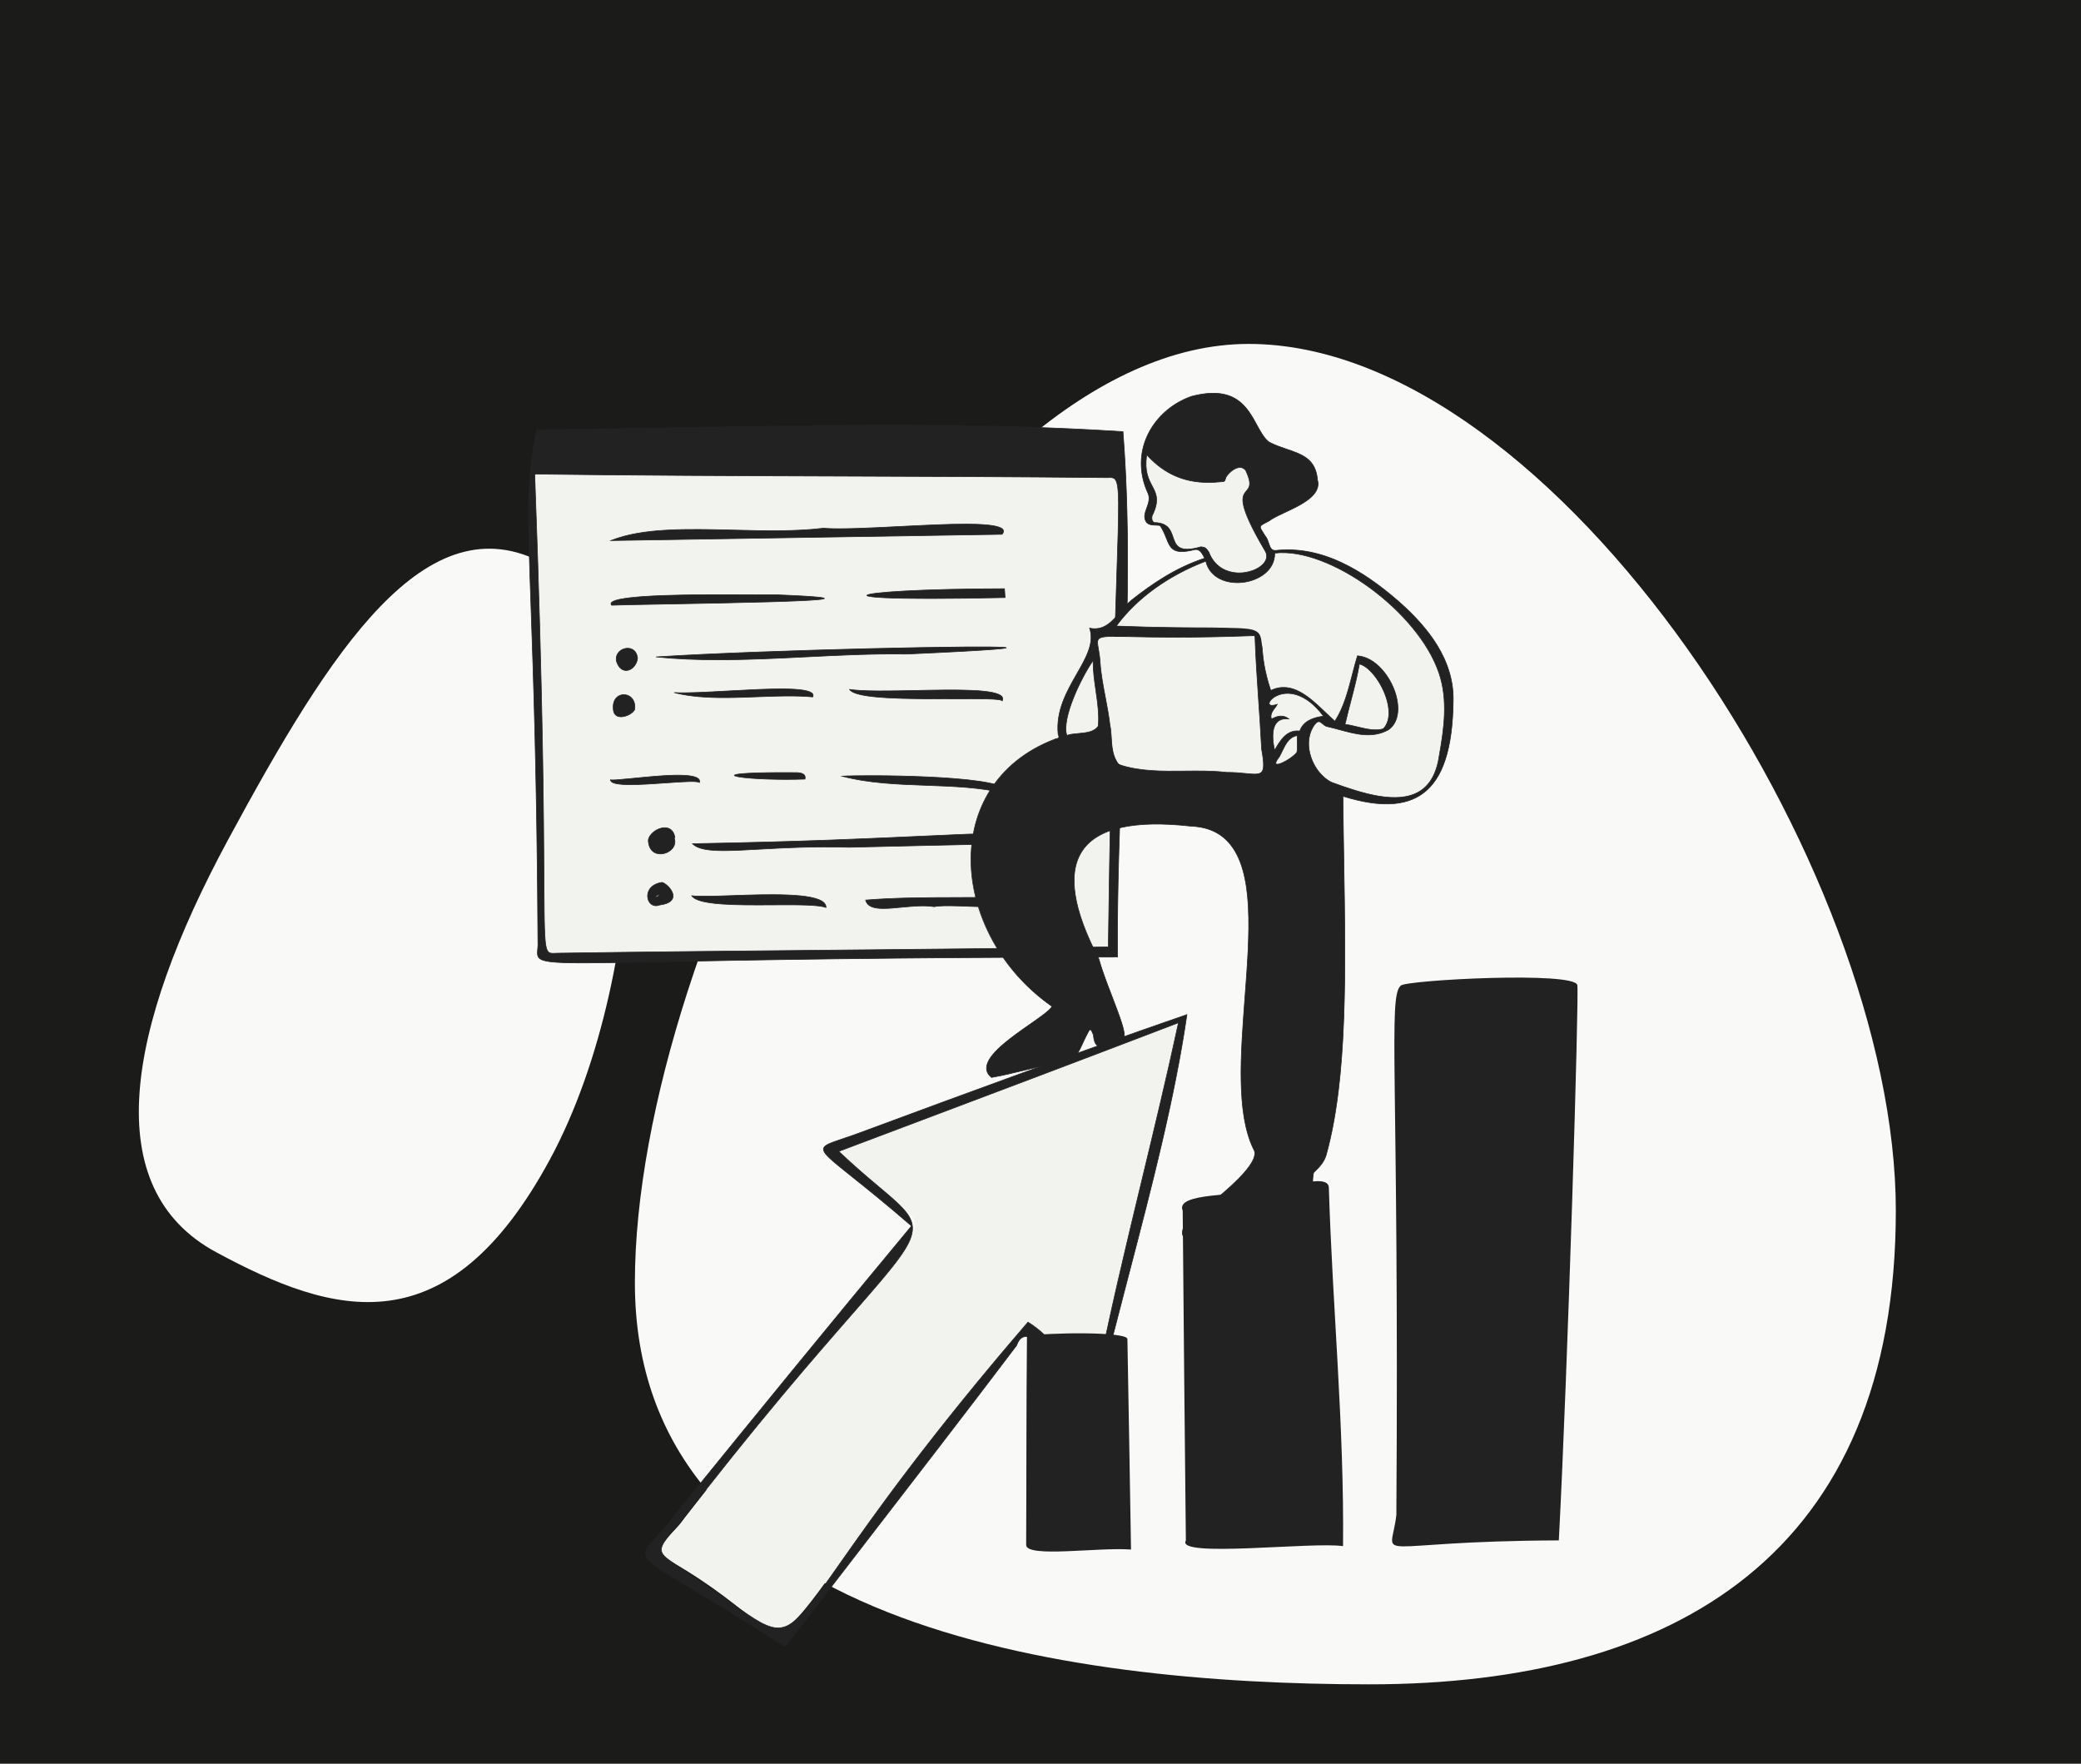 <svg width="236" height="200" viewBox="0 0 236 200" fill="none" xmlns="http://www.w3.org/2000/svg">
<rect width="236" height="200" fill="#1B1B1A"/>
<path d="M215 137.269C215 176.099 190.119 191 155.291 191C120.464 191 72 184.278 72 145.448C72 106.617 106.776 39 141.604 39C176.432 39 215 98.438 215 137.269Z" fill="#F9FAF8"/>
<path d="M62.379 131.452C50.763 152.952 37.892 149.225 24.509 141.995C11.127 134.764 14.265 116.697 25.881 95.197C37.498 73.696 48.316 56.679 61.699 63.91C75.081 71.14 73.996 109.951 62.379 131.452Z" fill="#F9FAF8"/>
<g clip-path="url(#clip0_782_460)">
<path d="M62.128 50.244H126.848L126.42 107.753L63.163 108.64L61.167 108.106L60.64 53.758L62.128 50.244Z" fill="#F2F3EF"/>
<path d="M126.732 108.524C57.814 108.614 60.859 110.62 61.007 107.204C60.771 62.924 58.81 57.993 60.904 48.728C82.782 48.561 105.661 47.543 127.354 48.947C128.874 68.438 126.596 88.454 126.732 108.524H126.732ZM125.693 107.378C126.37 54.748 127.946 53.982 125.631 54.163C103.802 53.936 82.487 54.046 60.64 53.757C62.761 110.82 60.467 108.08 63.334 108.087C84.282 107.778 104.499 107.715 125.693 107.378V107.378Z" fill="#222222"/>
<path d="M66.032 109.229C62.653 109.229 61.508 109.081 61.105 108.65C60.873 108.401 60.903 108.06 60.94 107.627C60.952 107.493 60.964 107.355 60.971 107.203C60.87 88.393 60.454 76.558 60.179 68.726C59.803 58.049 59.663 54.054 60.868 48.72L60.874 48.692L60.904 48.691C66.539 48.648 72.351 48.547 77.972 48.449C94.332 48.163 111.25 47.867 127.357 48.91L127.389 48.912L127.392 48.944C128.318 60.833 127.823 73.163 127.343 85.087C127.035 92.76 126.716 100.695 126.769 108.524L126.769 108.562H126.732C100.751 108.595 84.919 108.903 75.46 109.087C71.181 109.17 68.163 109.229 66.032 109.229L66.032 109.229ZM60.934 48.765C59.737 54.075 59.878 58.072 60.252 68.723C60.528 76.555 60.944 88.391 61.045 107.204C61.038 107.359 61.026 107.499 61.014 107.634C60.976 108.064 60.949 108.375 61.159 108.599C61.793 109.279 64.688 109.222 75.459 109.013C84.913 108.829 100.736 108.522 126.695 108.488C126.643 100.668 126.962 92.746 127.27 85.084C127.748 73.173 128.243 60.856 127.32 48.981C111.226 47.942 94.321 48.237 77.973 48.523C72.362 48.621 66.56 48.722 60.934 48.765ZM62.698 108.144C62.481 108.144 62.311 108.114 62.173 107.983C61.697 107.531 61.688 105.897 61.655 99.816C61.616 92.551 61.542 79.028 60.603 53.759L60.602 53.72L60.641 53.721C72.485 53.877 84.375 53.917 95.873 53.956C105.59 53.989 115.638 54.023 125.632 54.127C125.982 54.099 126.246 54.094 126.444 54.283C127.028 54.841 126.952 57.153 126.671 65.756C126.421 73.415 126.002 86.233 125.73 107.379L125.73 107.415L125.694 107.415C114.551 107.592 103.507 107.696 92.827 107.795C83.212 107.885 73.269 107.978 63.335 108.124C63.197 108.124 63.073 108.13 62.962 108.135C62.867 108.14 62.779 108.144 62.698 108.144ZM60.678 53.795C61.616 79.042 61.69 92.554 61.729 99.815C61.761 105.718 61.771 107.5 62.224 107.93C62.39 108.088 62.628 108.077 62.958 108.061C63.07 108.056 63.198 108.051 63.334 108.05C73.268 107.904 83.211 107.811 92.826 107.721C103.495 107.622 114.527 107.519 125.657 107.342C125.929 86.216 126.347 73.408 126.597 65.754C126.877 57.177 126.953 54.871 126.393 54.337C126.218 54.169 125.968 54.174 125.635 54.2C115.638 54.097 105.59 54.063 95.872 54.03C84.387 53.991 72.511 53.951 60.678 53.795Z" fill="#222222"/>
<path d="M113.646 60.589L69.287 61.296C75.268 58.892 85.621 60.854 93.354 59.899C98.636 60.321 115.609 58.203 113.646 60.589Z" fill="#222222"/>
<path d="M69.087 61.336L69.273 61.262C72.862 59.819 77.901 59.943 83.237 60.073C86.685 60.158 90.251 60.245 93.35 59.862L93.353 59.862L93.357 59.862C95.227 60.011 98.524 59.844 102.014 59.667C107.565 59.385 113.304 59.093 113.803 60.084C113.88 60.237 113.837 60.415 113.675 60.612L113.664 60.625L113.647 60.626L69.087 61.337V61.336ZM78.777 60.073C75.245 60.073 72.019 60.292 69.491 61.256L113.628 60.552C113.764 60.382 113.799 60.24 113.737 60.117C113.26 59.17 107.287 59.473 102.018 59.74C98.527 59.918 95.23 60.085 93.355 59.936C90.252 60.319 86.684 60.232 83.235 60.147C81.716 60.11 80.221 60.073 78.777 60.073ZM78.534 95.676C110.018 95.12 116.191 93.422 115.241 95.654C109.222 95.784 102.685 95.921 96.302 96.078C86.504 95.777 80.19 97.35 78.534 95.676L78.534 95.676Z" fill="#222222"/>
<path d="M82.09 96.497C80.328 96.497 79.112 96.313 78.508 95.702L78.447 95.64L78.534 95.639C90.875 95.421 99.366 95.026 104.985 94.764C112.128 94.432 114.8 94.307 115.284 95.004C115.4 95.171 115.397 95.382 115.275 95.668L115.266 95.69L115.242 95.691L111.83 95.764C106.75 95.874 101.498 95.987 96.303 96.115C92.295 95.992 88.866 96.183 86.111 96.336C84.56 96.422 83.213 96.497 82.09 96.497V96.497ZM78.625 95.711C79.64 96.621 82.23 96.478 86.107 96.262C88.864 96.109 92.294 95.918 96.303 96.041C101.496 95.913 106.749 95.8 111.829 95.691L115.217 95.617C115.319 95.368 115.321 95.186 115.223 95.046C114.763 94.383 111.901 94.516 104.989 94.838C99.383 95.099 90.918 95.493 78.625 95.711V95.711ZM74.399 74.493C90.577 73.438 134.74 72.726 102.798 74.17C93.287 74.02 83.634 75.441 74.399 74.493Z" fill="#222222"/>
<path d="M81.502 74.856C79.109 74.856 76.73 74.769 74.395 74.529L74.397 74.456C80.712 74.044 91.081 73.7 98.679 73.515C102.869 73.413 106.713 73.346 109.503 73.325C114.051 73.293 114.116 73.391 114.143 73.433C114.152 73.447 114.153 73.463 114.146 73.478C114.115 73.538 114.033 73.699 102.8 74.207C98.997 74.147 95.115 74.341 91.361 74.528C88.11 74.691 84.794 74.856 81.502 74.856L81.502 74.856ZM74.856 74.5C80.259 75.009 85.898 74.727 91.357 74.455C95.112 74.267 98.995 74.073 102.799 74.133C111.512 73.739 113.627 73.547 114.016 73.46C112.431 73.206 86.817 73.749 74.856 74.5ZM69.367 68.63C67.999 67.044 85.563 67.529 87.942 67.441C106.409 68.185 73.163 68.472 69.367 68.63Z" fill="#222222"/>
<path d="M69.35 68.668L69.339 68.654C69.254 68.556 69.232 68.46 69.274 68.369C69.751 67.334 79.633 67.383 84.941 67.409C86.35 67.416 87.463 67.422 87.941 67.404C93.528 67.629 93.526 67.774 93.525 67.861C93.524 67.952 93.523 68.104 87.19 68.287C83.588 68.391 79.079 68.472 75.457 68.537C72.531 68.59 70.22 68.632 69.368 68.667L69.35 68.668ZM81.902 67.474C76.699 67.474 69.717 67.584 69.341 68.4C69.314 68.46 69.328 68.523 69.383 68.592C70.25 68.557 72.55 68.516 75.455 68.463C81.987 68.346 92.858 68.15 93.437 67.86C93.271 67.778 92.143 67.647 87.941 67.478C87.464 67.496 86.351 67.49 84.941 67.483C83.928 67.477 82.915 67.474 81.902 67.474ZM115.577 101.684C116.738 103.735 108.214 102.346 105.945 102.816C103.016 102.338 98.654 103.979 98.17 102.067C103.682 101.613 109.652 101.886 115.577 101.684Z" fill="#222222"/>
<path d="M100.191 103.058C99.117 103.058 98.329 102.847 98.134 102.076L98.124 102.034L98.167 102.03C101.504 101.755 104.936 101.747 108.569 101.738C110.864 101.733 113.237 101.727 115.576 101.647L115.598 101.647L115.609 101.666C115.742 101.901 115.757 102.105 115.655 102.273C115.2 103.02 112.494 102.914 109.876 102.813C108.259 102.75 106.732 102.69 105.953 102.852L105.946 102.853L105.939 102.852C104.82 102.67 103.51 102.796 102.243 102.918C101.504 102.99 100.801 103.058 100.191 103.058ZM98.218 102.1C98.54 103.201 100.254 103.036 102.236 102.845C103.505 102.722 104.817 102.596 105.945 102.778C106.735 102.616 108.262 102.676 109.879 102.739C112.354 102.835 115.16 102.944 115.592 102.235C115.678 102.094 115.666 101.926 115.555 101.722C113.223 101.801 110.857 101.807 108.569 101.812C104.954 101.821 101.538 101.829 98.218 102.101L98.218 102.1ZM113.981 89.962C108.274 88.554 101.403 89.578 95.513 88.02C97.789 87.848 115.53 87.898 113.981 89.962Z" fill="#222222"/>
<path d="M113.996 90.004L113.972 89.998C111.203 89.315 108.091 89.203 105.081 89.094C101.863 88.978 98.535 88.858 95.503 88.056L95.291 88L95.51 87.983C97.627 87.823 113.141 87.848 114.067 89.54C114.145 89.682 114.126 89.831 114.011 89.984L113.996 90.004H113.996ZM95.749 88.043C98.711 88.79 101.95 88.907 105.084 89.02C108.088 89.128 111.195 89.24 113.966 89.92C114.05 89.798 114.062 89.685 114.002 89.576C113.63 88.895 110.512 88.385 105.224 88.141C101.152 87.953 97.082 87.976 95.749 88.043ZM78.453 101.577C81.328 101.928 93.775 100.454 93.674 102.912C91.544 102.089 79.59 103.4 78.453 101.577Z" fill="#222222"/>
<path d="M93.709 102.965L93.66 102.946C92.808 102.617 90.307 102.633 87.658 102.649C83.652 102.674 79.111 102.702 78.421 101.596L78.38 101.531L78.457 101.54C79.315 101.645 81.03 101.586 83.015 101.519C87.168 101.377 92.336 101.201 93.478 102.351C93.641 102.515 93.719 102.705 93.711 102.913L93.709 102.965L93.709 102.965ZM89.389 102.568C91.344 102.568 92.931 102.613 93.637 102.859C93.631 102.69 93.562 102.541 93.425 102.403C92.306 101.276 87.156 101.452 83.018 101.593C81.091 101.658 79.418 101.715 78.531 101.623C79.34 102.627 83.754 102.599 87.658 102.575C88.256 102.571 88.837 102.568 89.389 102.568ZM113.913 66.759L113.984 67.762C90.781 68.281 95.544 66.792 113.913 66.759Z" fill="#222222"/>
<path d="M105.46 67.908C101.068 67.908 98.421 67.786 98.282 67.553C98.276 67.543 98.273 67.531 98.273 67.52C98.272 67.508 98.275 67.496 98.281 67.486C98.482 67.132 104.515 66.739 113.913 66.722H113.947L114.023 67.798L113.985 67.799C110.714 67.872 107.832 67.908 105.46 67.908ZM113.879 66.796C109.559 66.804 105.549 66.897 102.586 67.057C98.582 67.273 98.358 67.498 98.346 67.522C98.45 67.706 101.845 67.996 113.944 67.726L113.879 66.796ZM113.66 79.471C113.229 78.812 97.359 79.951 96.351 78.181C100.786 78.823 114.718 77.282 113.66 79.471Z" fill="#222222"/>
<path d="M113.665 79.546L113.629 79.492C113.477 79.258 110.897 79.268 108.165 79.277C103.171 79.295 96.955 79.317 96.319 78.199L96.282 78.134L96.356 78.144C97.983 78.38 100.844 78.322 103.873 78.261C108.4 78.169 113.081 78.075 113.685 79.017C113.775 79.156 113.777 79.314 113.694 79.487L113.665 79.546L113.665 79.546ZM109.735 79.2C112.012 79.2 113.363 79.234 113.647 79.411C113.699 79.279 113.691 79.163 113.623 79.057C113.041 78.15 108.381 78.244 103.875 78.335C100.894 78.395 98.076 78.452 96.43 78.229C97.269 79.242 103.551 79.22 108.165 79.203C108.729 79.201 109.253 79.2 109.735 79.2H109.735ZM76.453 78.539C80.489 78.766 93.019 77.182 92.171 79.03C87.337 78.58 81.184 79.757 76.453 78.539Z" fill="#222222"/>
<path d="M82.123 79.148C80.131 79.148 78.189 79.024 76.444 78.575L76.455 78.502C77.795 78.578 80.076 78.453 82.491 78.32C86.976 78.075 91.613 77.821 92.187 78.665C92.263 78.777 92.269 78.905 92.205 79.046L92.194 79.069L92.168 79.067C90.225 78.886 88.111 78.967 85.874 79.052C84.628 79.1 83.366 79.148 82.123 79.148H82.123ZM76.825 78.592C79.569 79.219 82.77 79.096 85.871 78.978C88.101 78.893 90.207 78.813 92.148 78.991C92.19 78.884 92.183 78.79 92.126 78.707C91.575 77.897 86.751 78.161 82.495 78.394C80.29 78.515 78.196 78.63 76.825 78.592H76.825ZM76.45 95.003C77.15 96.732 73.617 97.939 73.519 95.276C73.683 94.087 76.209 92.942 76.537 94.976L76.45 95.003Z" fill="#222222"/>
<path d="M74.898 96.869C74.712 96.869 74.529 96.838 74.362 96.773C73.823 96.563 73.51 96.032 73.483 95.278C73.582 94.55 74.518 93.833 75.371 93.823L75.388 93.823C75.769 93.823 76.413 93.977 76.573 94.97L76.578 95.002L76.499 95.026C76.67 95.487 76.56 95.96 76.195 96.329C75.854 96.675 75.364 96.869 74.899 96.869H74.898ZM75.389 93.897L75.372 93.897C74.566 93.906 73.649 94.605 73.556 95.281C73.583 95.998 73.879 96.505 74.389 96.704C74.947 96.921 75.684 96.742 76.142 96.277C76.35 96.067 76.661 95.624 76.416 95.016L76.401 94.979L76.495 94.95C76.375 94.27 75.984 93.897 75.389 93.897ZM69.232 88.425C69.906 88.669 79.89 86.93 79.314 88.739C78.718 88.207 69.225 89.749 69.232 88.425Z" fill="#222222"/>
<path d="M71.521 89.015C70.429 89.015 69.588 88.926 69.304 88.66C69.231 88.592 69.195 88.512 69.195 88.424L69.196 88.372L69.245 88.39C69.437 88.46 70.466 88.356 71.77 88.226C74.666 87.936 78.634 87.538 79.282 88.339C79.376 88.455 79.399 88.593 79.349 88.75L79.332 88.804L79.289 88.766C79.064 88.565 77.357 88.686 75.55 88.814C74.174 88.911 72.701 89.015 71.521 89.015L71.521 89.015ZM69.274 88.473C69.284 88.521 69.311 88.565 69.355 88.606C69.921 89.137 73.039 88.917 75.545 88.74C77.626 88.593 78.956 88.509 79.291 88.68C79.316 88.567 79.294 88.471 79.225 88.385C78.602 87.616 74.495 88.027 71.777 88.3C70.508 88.427 69.566 88.521 69.274 88.473L69.274 88.473ZM74.819 102.624C73.257 103.233 72.626 100.385 75.101 100.06C75.953 100.373 77.514 102.274 74.819 102.624ZM74.333 101.669C74.481 101.786 74.354 101.769 74.759 101.54L74.695 101.437L74.333 101.669Z" fill="#222222"/>
<path d="M74.394 102.746C74.156 102.746 73.94 102.662 73.764 102.495C73.435 102.185 73.319 101.653 73.475 101.169C73.675 100.55 74.266 100.132 75.097 100.023L75.106 100.022L75.114 100.025C75.669 100.229 76.438 101.018 76.362 101.69C76.322 102.047 76.024 102.503 74.829 102.66C74.679 102.718 74.533 102.746 74.394 102.746ZM75.097 100.098C74.301 100.205 73.736 100.603 73.546 101.192C73.398 101.649 73.506 102.151 73.814 102.441C74.073 102.685 74.425 102.738 74.806 102.589L74.814 102.587C75.726 102.469 76.236 102.156 76.289 101.682C76.359 101.057 75.617 100.294 75.097 100.098ZM74.429 101.777C74.407 101.777 74.386 101.765 74.356 101.738C74.345 101.727 74.33 101.714 74.31 101.698L74.269 101.666L74.706 101.385L74.811 101.553L74.777 101.572C74.648 101.645 74.576 101.695 74.527 101.729C74.482 101.76 74.455 101.777 74.429 101.777ZM74.395 101.673L74.406 101.683C74.416 101.692 74.427 101.702 74.431 101.704C74.435 101.702 74.46 101.685 74.485 101.668C74.557 101.618 74.631 101.571 74.707 101.527L74.683 101.488L74.395 101.673ZM91.284 88.35C84.041 88.59 78.076 87.519 90.385 87.613C90.476 87.633 91.494 87.604 91.284 88.35Z" fill="#222222"/>
<path d="M89.176 88.421C86.064 88.421 83.407 88.203 83.26 87.961C83.254 87.95 83.25 87.939 83.25 87.926C83.25 87.914 83.253 87.902 83.259 87.892C83.442 87.571 87.802 87.556 90.385 87.576L90.393 87.577C90.403 87.579 90.424 87.58 90.454 87.582C90.626 87.594 91.082 87.627 91.268 87.891C91.355 88.015 91.373 88.173 91.32 88.36L91.312 88.386L91.285 88.387C90.582 88.41 89.879 88.422 89.176 88.421ZM88.91 87.644C83.635 87.644 83.34 87.897 83.323 87.928C83.423 88.136 86.919 88.456 91.255 88.314C91.293 88.161 91.277 88.033 91.207 87.933C91.042 87.698 90.611 87.668 90.449 87.656C90.426 87.655 90.404 87.653 90.382 87.65C89.853 87.646 89.363 87.644 88.91 87.644L88.91 87.644ZM69.543 80.244C69.463 78.171 72.249 78.337 71.981 80.439C71.732 81.112 69.521 82.033 69.543 80.244Z" fill="#222222"/>
<path d="M70.427 81.321C70.352 81.321 70.28 81.315 70.21 81.302C69.884 81.241 69.497 81.009 69.506 80.245C69.483 79.625 69.72 79.13 70.156 78.887C70.558 78.664 71.068 78.69 71.455 78.952C71.895 79.25 72.1 79.794 72.017 80.444L72.016 80.452C71.864 80.862 71.074 81.32 70.427 81.321L70.427 81.321ZM70.748 78.81C70.555 78.81 70.363 78.857 70.192 78.952C69.95 79.087 69.549 79.433 69.58 80.243V80.245C69.573 80.809 69.796 81.15 70.224 81.229C70.854 81.345 71.784 80.853 71.945 80.43C72.022 79.811 71.829 79.295 71.414 79.013C71.217 78.881 70.985 78.81 70.748 78.81L70.748 78.81ZM72.3 74.654C72.132 76.016 70.477 76.768 69.911 74.979C69.601 73.405 72.148 72.807 72.3 74.654Z" fill="#222222"/>
<path d="M71.002 76.069C70.501 76.069 70.094 75.681 69.876 74.99C69.782 74.516 69.937 74.078 70.299 73.785C70.683 73.474 71.225 73.386 71.648 73.567C72.049 73.739 72.294 74.124 72.337 74.651L72.338 74.655L72.337 74.659C72.245 75.403 71.71 76.008 71.094 76.064C71.063 76.067 71.032 76.069 71.002 76.069L71.002 76.069ZM71.176 73.547C70.884 73.547 70.583 73.65 70.345 73.842C70.005 74.118 69.86 74.529 69.947 74.972C70.166 75.664 70.583 76.037 71.087 75.991C71.659 75.938 72.175 75.351 72.263 74.653C72.221 74.156 71.993 73.795 71.619 73.635C71.481 73.576 71.33 73.547 71.176 73.547V73.547Z" fill="#222222"/>
</g>
<g clip-path="url(#clip1_782_460)">
<path d="M144.562 62.718C151.149 62.426 156.683 67.224 160.883 71.955C163.291 75.008 164.095 78.727 163.707 82.615C163.183 87.225 162.395 91.195 157.174 90.324C154.318 89.777 150.921 89.509 149.289 87.148C148.194 86.003 148.044 81.639 149.815 81.941C152.627 83.653 159.575 84.609 158.463 79.443C157.859 77.552 157.238 75.551 155.158 74.765C154.407 74.434 153.89 73.988 153.707 75.163C153.073 77.491 152.689 79.702 151.388 81.781C149.077 79.669 146.995 77.096 143.81 78.281C143.318 75.819 143.502 72.507 142.462 71.456C137.17 70.863 131.968 71.389 126.593 70.996C127.693 68.692 136.607 62.374 137.019 64.029C137.75 67.59 144.95 66.112 144.562 62.719L144.562 62.718Z" fill="#F2F3EF"/>
<path d="M142.319 72.079C142.908 91.118 145.702 87.569 137.6 87.485C133.307 87.236 128.193 87.736 126.716 86.512C125.749 84.907 126.169 83.122 125.749 81.261C125.219 77.725 124.038 73.013 124.754 72.229C130.628 72.121 136.375 72.399 142.319 72.079V72.079ZM130.048 51.57C132.353 54.18 135.334 55.019 138.638 54.609C139.287 54.022 140.353 52.108 141.388 53.497C141.79 54.146 141.774 54.88 141.517 55.509C139.613 57.451 143.24 61.17 143.698 62.964C143.324 65.115 139.938 65.384 138.242 64.35C137.636 63.829 137.544 63.04 136.915 62.352C136.516 61.909 136.167 61.976 135.452 62.123C132.531 63.075 133.427 59.963 131.941 59.322C131.52 59.29 130.878 59.418 130.707 59.101C130.374 58.429 131.007 57.865 131.194 56.982C131.235 55.102 129.4 53.757 130.048 51.57H130.048ZM152.532 82.145C152.996 79.879 153.831 77.762 154.094 75.409C154.173 75.32 154.131 75.254 154.419 75.396C156.821 76.444 158.383 81.099 156.879 82.646C155.584 83.1 153.96 82.292 152.532 82.145ZM120.989 83.401C119.957 82.546 124.189 72.906 124.04 75.427C124.146 82.64 126.572 82.634 120.989 83.401ZM146.158 81.524C145.518 81.065 144.955 81.122 144.187 81.532C143.689 81.109 145.429 79.528 144.552 79.888C142.317 80.658 146.336 75.877 150.096 81.212C148.827 81.275 147.927 81.93 147.271 82.926C145.822 82.766 145.267 83.918 144.55 85.08C144.241 83.818 144.039 81.196 146.158 81.524Z" fill="#F2F3EF"/>
<path d="M147.117 83.412C147.039 84.04 147.301 84.832 146.968 85.483C146.613 85.625 144.845 87.327 144.673 86.419C145.443 85.533 145.639 83.73 147.117 83.412H147.117Z" fill="#F2F3EF"/>
<path d="M119.312 114.126C107.766 106.074 106.276 88.988 119.56 83.853C119.821 83.672 120.278 83.894 119.997 83.227C119.501 78.054 124.719 74.671 123.571 71.229C125.861 71.719 126.768 69.334 128.346 68.034C130.889 66.04 133.468 64.336 136.622 63.3C136.418 62.969 136.136 62.139 135.411 62.343C132.137 63.154 132.798 61.419 131.557 59.592C131.073 59.498 130.376 59.66 130.013 59.216C129.32 58.208 130.697 57.14 130.201 55.953C128.01 51.288 130.675 46.543 135.095 44.955C142.013 43.119 141.943 48.711 143.944 50.145C146.324 51.386 149.141 51.178 149.41 54.411C150.097 56.848 145.182 58.046 143.924 59.074C142.638 59.749 142.735 59.575 143.514 60.824C143.99 61.367 143.869 62.482 144.666 62.42C150.045 61.845 154.686 64.801 158.599 68.184C161.924 71.115 164.88 74.793 164.804 79.404C164.712 89.044 161.337 93.106 152.297 90.286C152.451 105.954 153.253 120.724 150.399 130.976C150.138 131.809 149.662 132.314 148.976 132.964C148.639 134.454 149.21 136.004 148.91 137.656C148.187 138.141 146.801 137.905 145.777 138.107C145.004 138.335 145.602 136.477 145.555 135.806C145.063 134.384 143.415 138.765 142.331 138.935C140.375 139.908 134.07 141.693 134.094 139.82C134.071 138.085 137.301 136.686 138.228 135.7C139.77 134.381 143.061 131.549 142.144 130.274C137.27 120.165 147.694 94.175 135.026 93.68C121.481 92.172 119.005 98.039 124.617 108.745C125.477 111.931 128.207 117.506 127.334 117.728C125.768 118.228 124.152 119.778 123.999 117.319C123.89 117.236 123.754 116.394 123.449 116.963C122.207 119.203 122.428 120.37 119.669 120.597C117.04 121.059 115.031 121.725 112.441 122.179C109.584 119.847 118.537 115.551 119.312 114.126ZM144.562 62.718C144.629 66.466 137.671 67.492 136.745 63.635C132.949 65.08 129.089 67.576 126.593 70.996C148.324 71.817 141.032 69.14 144.112 78.297C147.01 76.905 149.405 80.076 151.388 81.781C152.784 79.631 153.164 76.912 153.946 74.369C157.472 74.633 160.109 80.948 157.454 82.755C155.167 84.034 152.789 82.879 150.391 82.358C149.815 82.076 149.662 81.426 149.065 82.2C147.555 84.313 148.856 87.629 151.006 88.715C156.262 90.642 162.311 92.348 163.232 85.621C163.784 82.535 164.207 79.319 163.198 76.343C160.8 69.184 150.605 62.006 144.562 62.719L144.562 62.718ZM142.319 72.079C121.593 72.869 124.485 70.54 124.764 75.12C124.904 77.37 125.601 79.85 125.877 82.234C126.189 83.647 125.819 85.406 126.886 86.702C130.692 87.985 134.997 87.109 139.087 87.584C142.831 87.578 143.789 88.869 143.074 84.935C142.858 80.591 142.471 76.503 142.319 72.079ZM130.048 51.57C129.455 55.496 132.301 55.197 130.649 58.507C130.592 58.876 130.648 59.107 130.885 59.258C134.386 59.288 131.54 63.34 136.2 62.007C136.651 62.066 136.744 62.095 137.082 62.593C138.668 66.793 144.813 64.562 143.457 62.446C138.18 53.477 143.163 57.348 141.261 53.32C140.601 52.536 139.505 53.389 139.039 54.103C138.866 54.533 139.026 54.619 138.377 54.638C135.096 54.971 132.394 54.154 130.048 51.57L130.048 51.57ZM152.532 82.145C153.856 82.284 155.542 83.053 156.879 82.646C158.731 80.678 156.078 75.726 154.162 75.299C153.795 77.504 153.078 79.775 152.532 82.145ZM120.989 83.401C121.936 83.01 123.863 83.396 124.552 82.331C124.764 79.897 123.938 77.45 123.965 74.899C122.696 76.715 120.345 81.444 120.989 83.401ZM146.158 81.524C144.071 81.288 144.213 83.574 144.55 85.08C145.145 84.044 145.89 82.719 147.402 82.897C147.808 81.766 148.927 81.355 150.096 81.212C146.009 75.732 142.118 80.819 144.852 79.867C144.648 80.313 143.952 80.801 144.187 81.532C144.775 81.254 145.409 80.957 146.158 81.524ZM147.117 83.412C145.938 83.614 145.645 84.821 145.077 85.831C143.681 87.588 146.416 86.154 147.071 85.324C147.193 84.748 147.09 84.168 147.117 83.412Z" fill="#222222"/>
<path d="M135.645 140.678C135.111 140.678 134.674 140.604 134.395 140.428C134.167 140.285 134.053 140.08 134.056 139.82C134.04 138.606 135.592 137.554 136.839 136.708C137.392 136.333 137.915 135.979 138.201 135.675C139.644 134.439 143.019 131.554 142.114 130.296C140.158 126.24 140.659 119.599 141.143 113.176C141.7 105.796 142.226 98.825 139.32 95.564C138.276 94.393 136.871 93.789 135.024 93.717C128.636 93.006 124.523 93.927 122.796 96.455C121.077 98.973 121.701 103.102 124.65 108.728L124.653 108.735C124.98 109.948 125.573 111.493 126.147 112.987C127.004 115.22 127.745 117.149 127.489 117.643C127.456 117.707 127.407 117.747 127.343 117.764C126.978 117.88 126.609 118.055 126.252 118.225C125.524 118.57 124.896 118.868 124.464 118.613C124.171 118.441 124.008 118.023 123.963 117.336C123.933 117.303 123.906 117.239 123.866 117.139C123.814 117.007 123.734 116.808 123.651 116.804C123.603 116.801 123.544 116.864 123.481 116.98C123.206 117.476 123.003 117.92 122.824 118.311C122.19 119.694 121.841 120.455 119.672 120.634C118.359 120.865 117.181 121.152 116.042 121.429C114.911 121.704 113.741 121.989 112.447 122.216L112.43 122.219L112.417 122.208C112.021 121.885 111.828 121.503 111.844 121.075C111.902 119.53 114.614 117.637 116.792 116.115C117.974 115.29 118.997 114.576 119.262 114.137C116.113 111.934 113.597 108.976 111.985 105.582C110.419 102.284 109.8 98.803 110.197 95.514C110.51 92.915 111.433 90.597 112.939 88.624C114.557 86.505 116.779 84.889 119.543 83.82C119.627 83.763 119.727 83.744 119.815 83.728C119.914 83.709 119.999 83.693 120.031 83.633C120.067 83.565 120.045 83.437 119.962 83.242L119.959 83.231C119.704 80.566 120.967 78.359 122.081 76.412C123.159 74.529 124.09 72.902 123.536 71.241L123.515 71.18L123.579 71.193C125.174 71.534 126.084 70.467 127.047 69.337C127.445 68.871 127.856 68.39 128.322 68.005C130.503 66.295 133.186 64.398 136.566 63.279C136.54 63.234 136.513 63.183 136.485 63.13C136.282 62.744 136.003 62.215 135.421 62.379C133.01 62.976 132.701 62.204 132.233 61.034C132.061 60.605 131.866 60.118 131.535 59.626C131.396 59.601 131.242 59.596 131.078 59.59C130.67 59.578 130.248 59.564 129.984 59.24C129.613 58.701 129.809 58.159 130.017 57.585C130.206 57.065 130.401 56.528 130.167 55.968C129.202 53.915 129.129 51.679 129.961 49.674C130.863 47.498 132.73 45.766 135.082 44.921C140.08 43.594 141.463 46.138 142.574 48.182C143.003 48.971 143.408 49.716 143.965 50.115C144.602 50.447 145.275 50.676 145.925 50.897C147.708 51.502 149.248 52.026 149.446 54.408C149.945 56.173 147.588 57.276 145.694 58.162C144.947 58.511 144.302 58.813 143.947 59.103L143.941 59.107C143.858 59.15 143.776 59.193 143.693 59.236C143.246 59.467 143.022 59.583 142.983 59.729C142.946 59.87 143.077 60.074 143.316 60.445C143.384 60.55 143.46 60.669 143.545 60.805C143.725 61.01 143.82 61.297 143.913 61.574C144.064 62.028 144.196 62.42 144.662 62.383C147.156 62.117 149.621 62.575 152.198 63.785C154.241 64.744 156.283 66.133 158.623 68.156C160.559 69.863 161.993 71.495 163.008 73.145C164.259 75.179 164.875 77.285 164.84 79.404C164.788 84.877 163.655 88.344 161.376 90.005C159.346 91.484 156.388 91.593 152.334 90.337C152.358 92.765 152.398 95.194 152.436 97.543C152.646 110.289 152.844 122.329 150.434 130.986C150.169 131.836 149.676 132.351 149.009 132.984C148.843 133.729 148.904 134.481 148.968 135.278C149.031 136.047 149.095 136.843 148.946 137.663L148.943 137.679L148.93 137.687C148.471 137.995 147.774 138.017 147.037 138.04C146.609 138.054 146.167 138.068 145.783 138.144C145.659 138.181 145.557 138.167 145.483 138.102C145.256 137.905 145.348 137.271 145.437 136.659C145.485 136.328 145.531 136.016 145.518 135.813C145.463 135.656 145.391 135.571 145.306 135.561C145.299 135.56 145.293 135.559 145.286 135.559C144.989 135.559 144.5 136.32 144.027 137.056C143.448 137.955 142.85 138.885 142.343 138.971C141.031 139.622 137.658 140.678 135.645 140.678ZM131.172 93.41C132.35 93.41 133.636 93.488 135.029 93.643C136.895 93.716 138.317 94.328 139.375 95.515C140.69 96.991 141.418 99.395 141.6 102.866C141.762 105.963 141.485 109.633 141.217 113.182C140.733 119.595 140.233 126.226 142.177 130.258C143.118 131.566 139.708 134.483 138.252 135.728C137.963 136.035 137.461 136.376 136.88 136.77C135.648 137.605 134.115 138.645 134.13 139.82C134.127 140.057 134.227 140.235 134.434 140.366C135.745 141.19 140.671 139.72 142.315 138.903L142.325 138.899C142.801 138.824 143.419 137.864 143.964 137.016C144.506 136.174 144.978 135.445 145.315 135.487C145.433 135.501 145.523 135.602 145.59 135.794L145.591 135.803C145.606 136.013 145.56 136.332 145.51 136.67C145.428 137.235 145.335 137.876 145.532 138.047C145.586 138.094 145.663 138.102 145.766 138.072C146.159 137.994 146.604 137.98 147.034 137.967C147.754 137.944 148.434 137.922 148.876 137.635C149.02 136.83 148.956 136.044 148.894 135.283C148.829 134.478 148.768 133.717 148.94 132.957L148.942 132.946L148.95 132.938C149.613 132.31 150.102 131.8 150.363 130.965C152.77 122.32 152.572 110.285 152.363 97.544C152.324 95.178 152.283 92.732 152.259 90.287L152.259 90.236L152.307 90.251C156.362 91.516 159.314 91.416 161.332 89.946C163.591 88.3 164.714 84.851 164.766 79.403C164.83 75.549 162.863 71.993 158.575 68.212C155.374 65.446 150.452 61.84 144.669 62.457C144.142 62.498 143.996 62.061 143.842 61.598C143.752 61.327 143.659 61.047 143.485 60.849C143.409 60.727 143.332 60.606 143.254 60.485C142.995 60.084 142.866 59.882 142.912 59.71C142.959 59.532 143.178 59.419 143.659 59.17C143.734 59.131 143.815 59.089 143.903 59.043C144.266 58.748 144.913 58.445 145.662 58.095C147.531 57.221 149.856 56.133 149.373 54.421C149.178 52.08 147.659 51.564 145.901 50.967C145.248 50.745 144.573 50.516 143.926 50.178C143.351 49.766 142.942 49.014 142.509 48.217C141.41 46.196 140.043 43.68 135.104 44.991C132.774 45.828 130.923 47.546 130.029 49.702C129.205 51.688 129.278 53.903 130.234 55.938C130.48 56.526 130.28 57.077 130.087 57.61C129.885 58.166 129.695 58.69 130.043 59.195C130.284 59.491 130.689 59.504 131.08 59.517C131.253 59.522 131.416 59.527 131.564 59.556L131.579 59.559L131.587 59.572C131.929 60.075 132.127 60.57 132.301 61.007C132.755 62.14 133.055 62.889 135.402 62.308C136.04 62.128 136.347 62.71 136.55 63.095C136.587 63.164 136.621 63.229 136.653 63.28L136.677 63.32L136.633 63.335C133.243 64.449 130.553 66.35 128.368 68.063C127.908 68.443 127.499 68.922 127.103 69.385C126.138 70.518 125.225 71.588 123.625 71.278C124.148 72.949 123.219 74.573 122.145 76.449C121.037 78.385 119.782 80.579 120.032 83.218C120.125 83.439 120.144 83.578 120.096 83.668C120.047 83.759 119.941 83.779 119.829 83.8C119.742 83.817 119.653 83.834 119.581 83.883L119.573 83.888C114.229 85.953 110.925 90.085 110.27 95.523C109.442 102.389 112.999 109.679 119.332 114.096L119.359 114.115L119.344 114.144C119.098 114.595 118.049 115.328 116.835 116.176C114.669 117.688 111.974 119.57 111.918 121.077C111.903 121.477 112.082 121.834 112.451 122.14C113.735 121.914 114.899 121.631 116.025 121.357C117.165 121.08 118.344 120.793 119.662 120.561C121.792 120.385 122.134 119.637 122.756 118.28C122.936 117.888 123.14 117.443 123.416 116.945C123.496 116.796 123.573 116.726 123.654 116.73C123.785 116.737 123.864 116.936 123.935 117.111C123.963 117.183 123.999 117.273 124.021 117.29L124.034 117.3L124.035 117.317C124.077 117.986 124.229 118.389 124.501 118.55C124.899 118.785 125.541 118.48 126.22 118.158C126.579 117.988 126.95 117.812 127.322 117.693C127.368 117.681 127.4 117.654 127.423 117.609C127.663 117.145 126.893 115.138 126.077 113.013C125.504 111.519 124.911 109.974 124.582 108.759C121.621 103.108 121 98.955 122.735 96.414C124.099 94.416 126.93 93.41 131.172 93.41H131.172ZM158.15 90.477C155.955 90.477 153.373 89.622 150.993 88.75C149.816 88.156 148.868 86.898 148.516 85.466C148.213 84.237 148.398 83.07 149.035 82.178C149.223 81.934 149.38 81.814 149.529 81.799C149.701 81.781 149.84 81.9 150.002 82.037C150.115 82.134 150.243 82.244 150.403 82.323C150.906 82.432 151.414 82.571 151.906 82.705C153.827 83.23 155.642 83.726 157.436 82.723C158.43 82.046 158.753 80.62 158.296 78.911C157.746 76.853 156.046 74.584 153.973 74.409C153.759 75.106 153.573 75.826 153.392 76.524C152.919 78.353 152.43 80.244 151.419 81.801L151.396 81.837L151.364 81.809C151.015 81.51 150.658 81.169 150.28 80.808C148.506 79.114 146.494 77.194 144.128 78.33L144.09 78.349L144.077 78.309C143.318 76.052 143.186 74.494 143.098 73.463C142.973 71.983 141.043 71.238 137.31 71.23C134.853 71.225 131.487 71.218 126.592 71.033L126.522 71.03L126.563 70.974C128.845 67.847 132.456 65.228 136.731 63.601L136.771 63.586L136.781 63.627C137.248 65.574 139.237 66.219 141 65.995C142.722 65.775 144.559 64.656 144.525 62.719L144.524 62.686L144.558 62.682C147.438 62.343 151.442 63.788 155.268 66.549C159.139 69.342 162.117 72.999 163.233 76.332C164.259 79.356 163.813 82.583 163.268 85.628C162.993 87.643 162.223 89.044 160.982 89.792C160.171 90.279 159.205 90.477 158.15 90.477V90.477ZM149.563 81.871C149.554 81.871 149.546 81.871 149.537 81.872C149.409 81.886 149.268 81.997 149.094 82.222C148.47 83.095 148.29 84.241 148.587 85.448C148.935 86.86 149.868 88.099 151.022 88.682C154.526 89.966 158.475 91.214 160.944 89.728C162.165 88.993 162.922 87.61 163.195 85.616C163.739 82.579 164.183 79.364 163.163 76.356C160.837 69.41 150.787 62.052 144.599 62.752C144.613 64.714 142.753 65.846 141.01 66.068C139.226 66.296 137.215 65.645 136.719 63.685C132.499 65.299 128.932 67.88 126.664 70.962C131.521 71.144 134.865 71.151 137.31 71.157C141.089 71.165 143.043 71.932 143.172 73.457C143.259 74.479 143.389 76.019 144.134 78.246C146.529 77.125 148.549 79.053 150.331 80.754C150.697 81.104 151.043 81.434 151.38 81.726C152.369 80.185 152.853 78.315 153.321 76.505C153.504 75.798 153.693 75.066 153.911 74.359L153.92 74.331L153.949 74.333C156.07 74.492 157.808 76.8 158.368 78.892C158.833 80.633 158.499 82.089 157.475 82.786C155.652 83.805 153.738 83.282 151.887 82.777C151.394 82.642 150.885 82.503 150.383 82.394L150.375 82.391C150.205 82.308 150.071 82.194 149.954 82.094C149.809 81.97 149.693 81.871 149.563 81.871L149.563 81.871ZM142.294 87.82C142.02 87.82 141.687 87.787 141.287 87.749C140.7 87.691 139.968 87.621 139.087 87.622C137.509 87.439 135.881 87.456 134.307 87.474C131.806 87.501 129.22 87.528 126.874 86.738L126.864 86.735L126.857 86.727C126.128 85.841 126.063 84.749 126.001 83.692C125.97 83.181 125.941 82.698 125.841 82.242C125.719 81.193 125.514 80.116 125.316 79.073C125.065 77.753 124.805 76.387 124.727 75.122C124.689 74.499 124.603 74.007 124.534 73.612C124.431 73.023 124.368 72.667 124.563 72.441C124.87 72.083 125.792 72.104 128.257 72.159C130.853 72.217 135.198 72.314 142.317 72.042L142.354 72.041L142.355 72.078C142.443 74.631 142.612 77.115 142.776 79.516C142.896 81.277 143.02 83.097 143.111 84.934C143.406 86.553 143.404 87.245 143.103 87.573C142.93 87.76 142.667 87.82 142.294 87.82L142.294 87.82ZM139.122 87.548C139.991 87.548 140.713 87.618 141.294 87.675C142.218 87.765 142.775 87.819 143.048 87.522C143.327 87.219 143.324 86.52 143.037 84.942C142.946 83.101 142.822 81.281 142.702 79.521C142.539 77.131 142.371 74.659 142.283 72.118C135.183 72.387 130.848 72.29 128.256 72.233C125.885 72.18 124.904 72.158 124.619 72.489C124.447 72.689 124.507 73.031 124.606 73.599C124.676 73.996 124.762 74.49 124.801 75.118C124.879 76.377 125.138 77.741 125.389 79.059C125.587 80.103 125.792 81.182 125.914 82.23C126.015 82.687 126.044 83.173 126.074 83.688C126.136 84.729 126.2 85.805 126.908 86.671C129.239 87.454 131.815 87.426 134.306 87.399C135.883 87.382 137.514 87.365 139.091 87.548H139.122L139.122 87.548ZM144.855 86.703C144.836 86.703 144.818 86.702 144.802 86.7C144.712 86.686 144.675 86.638 144.66 86.601C144.606 86.464 144.733 86.204 145.048 85.808C145.164 85.6 145.273 85.375 145.379 85.157C145.782 84.325 146.163 83.538 147.111 83.376L147.156 83.368L147.154 83.414C147.144 83.697 147.152 83.953 147.16 84.2C147.173 84.612 147.184 84.969 147.107 85.332L147.105 85.341L147.1 85.347C146.692 85.863 145.357 86.703 144.855 86.703ZM147.079 83.457C146.201 83.63 145.834 84.388 145.445 85.189C145.339 85.408 145.23 85.634 145.109 85.849C144.722 86.338 144.705 86.512 144.729 86.573C144.733 86.584 144.746 86.617 144.813 86.626C145.215 86.686 146.583 85.876 147.037 85.308C147.11 84.956 147.099 84.607 147.086 84.202C147.078 83.967 147.071 83.725 147.079 83.457H147.079ZM144.535 85.181L144.514 85.088C144.32 84.224 144.096 82.662 144.774 81.906C145.061 81.586 145.481 81.441 146.024 81.475C145.34 81.028 144.762 81.301 144.202 81.566L144.164 81.584L144.151 81.543C143.979 81.008 144.284 80.606 144.553 80.252C144.638 80.14 144.719 80.034 144.778 79.931C144.32 80.076 144.011 80.054 143.924 79.868C143.818 79.641 144.089 79.259 144.555 78.98C145.806 78.232 148.015 78.362 150.125 81.19L150.164 81.242L150.1 81.249C148.645 81.427 147.773 81.971 147.437 82.91L147.427 82.937L147.397 82.934C145.924 82.76 145.189 84.041 144.598 85.071L144.535 85.181L144.535 85.181ZM145.873 81.544C145.424 81.544 145.074 81.682 144.829 81.955C144.197 82.66 144.381 84.113 144.566 84.979C145.158 83.947 145.9 82.701 147.377 82.857C147.726 81.92 148.594 81.372 150.028 81.184C147.959 78.444 145.81 78.315 144.593 79.044C144.124 79.325 143.915 79.674 143.991 79.836C144.064 79.993 144.382 79.992 144.84 79.832L144.922 79.803L144.886 79.882C144.824 80.017 144.721 80.153 144.612 80.297C144.361 80.627 144.077 81.001 144.209 81.48C144.781 81.21 145.428 80.925 146.18 81.495L146.287 81.576L146.153 81.561C146.06 81.55 145.966 81.545 145.872 81.545L145.873 81.544ZM120.966 83.45L120.954 83.412C120.327 81.508 122.561 76.844 123.934 74.878L124.003 74.78L124.002 74.899C123.989 76.059 124.156 77.212 124.317 78.326C124.516 79.704 124.704 81.006 124.588 82.335L124.587 82.344L124.582 82.352C124.129 83.052 123.145 83.139 122.276 83.215C121.792 83.258 121.335 83.298 121.003 83.435L120.966 83.45H120.966ZM123.927 75.019C122.566 77.014 120.443 81.479 121.012 83.352C121.35 83.222 121.798 83.183 122.27 83.142C123.118 83.067 124.079 82.983 124.515 82.319C124.629 81.002 124.442 79.707 124.244 78.337C124.088 77.258 123.927 76.144 123.927 75.019ZM156.015 82.801C155.344 82.801 154.631 82.629 153.935 82.462C153.436 82.341 152.965 82.228 152.528 82.182L152.487 82.177L152.496 82.136C152.699 81.254 152.928 80.378 153.15 79.53C153.533 78.063 153.895 76.677 154.125 75.294L154.132 75.255L154.17 75.264C155.29 75.513 156.684 77.284 157.277 79.212C157.735 80.702 157.603 81.931 156.906 82.671L156.899 82.679L156.889 82.681C156.61 82.767 156.316 82.801 156.015 82.801H156.015ZM152.577 82.113C153.007 82.162 153.467 82.273 153.952 82.39C154.948 82.63 155.977 82.878 156.859 82.614C157.766 81.641 157.466 80.079 157.206 79.233C156.637 77.383 155.265 75.618 154.192 75.345C153.961 76.718 153.602 78.094 153.221 79.549C153.003 80.383 152.778 81.245 152.578 82.113H152.577ZM140.525 65.004C140.395 65.004 140.265 64.998 140.136 64.986C139.289 64.907 137.762 64.493 137.049 62.611C136.722 62.128 136.637 62.102 136.203 62.044C133.624 62.78 133.315 61.871 132.987 60.909C132.72 60.122 132.442 59.309 130.885 59.296H130.874L130.865 59.29C130.626 59.137 130.55 58.901 130.612 58.502L130.616 58.491C131.483 56.752 131.108 56.038 130.632 55.134C130.21 54.331 129.731 53.42 130.011 51.565L130.023 51.488L130.075 51.546C131.995 53.66 134.236 54.671 137.052 54.671C137.479 54.671 137.919 54.648 138.373 54.601C138.853 54.587 138.864 54.548 138.924 54.332C138.942 54.267 138.965 54.187 139.004 54.089C139.352 53.557 139.997 53.007 140.563 52.972C140.85 52.956 141.094 53.064 141.289 53.296L141.294 53.304C142.048 54.901 141.727 55.283 141.387 55.686C140.872 56.297 140.289 56.989 143.489 62.427C143.751 62.836 143.755 63.275 143.5 63.694C143.03 64.466 141.774 65.004 140.525 65.004V65.004ZM136.197 61.969L136.205 61.97C136.658 62.03 136.765 62.061 137.113 62.573L137.117 62.58C137.815 64.429 139.313 64.835 140.143 64.912C141.485 65.037 142.932 64.485 143.437 63.656C143.676 63.262 143.672 62.851 143.426 62.466C140.198 56.981 140.8 56.268 141.33 55.639C141.669 55.238 141.961 54.891 141.23 53.341C141.051 53.13 140.827 53.031 140.568 53.047C140.025 53.079 139.404 53.613 139.069 54.123C139.035 54.211 139.013 54.289 138.996 54.352C138.926 54.601 138.89 54.66 138.378 54.675C137.921 54.722 137.478 54.745 137.049 54.745C134.239 54.745 131.996 53.745 130.073 51.653C129.821 53.433 130.287 54.318 130.698 55.1C131.164 55.985 131.566 56.75 130.685 58.519C130.629 58.881 130.691 59.086 130.896 59.222C132.497 59.239 132.795 60.114 133.057 60.886C133.387 61.855 133.672 62.692 136.19 61.971L136.197 61.969H136.197Z" fill="#222222"/>
</g>
<g clip-path="url(#clip2_782_460)">
<path d="M116.579 149.931C80.02 193.178 95.556 188.28 76.2 177.127C73.196 175.642 76.28 174.225 77.661 172.061C111.358 129.23 106.827 143.86 95.118 130.563C107.737 125.795 120.669 120.95 133.647 115.974C130.751 129.499 127.01 142.969 124.281 156.974C121.547 155.156 119.635 151.869 116.579 149.931V149.931Z" fill="#F2F3EF"/>
<path d="M134.605 115.055C132.611 128.775 128.023 143.633 124.646 157.791C122.438 158.512 116.755 148.396 115.293 152.564C106.778 163.817 97.919 175.175 89.048 186.73C68.941 173.772 71.883 178.508 76.784 171.465C85.734 160.441 94.198 150.062 103.373 139.024C91.601 128.814 91.068 130.863 97.474 128.469C110.142 123.774 121.674 119.528 134.605 115.055ZM116.579 149.931C119.364 151.618 121.305 154.918 124.282 156.974C126.894 143.487 130.67 129.822 133.647 115.974C121.026 120.809 108.053 125.683 95.119 130.563C108.702 143.462 107.806 132.846 76.98 172.894C73.74 176.37 74.681 175.939 78.261 178.58C94.887 189.361 82.993 188.898 116.579 149.931V149.931Z" fill="#222222"/>
<path d="M89.057 186.78L89.028 186.762C84.42 183.792 81.046 181.765 78.582 180.285C74.726 177.97 73.284 177.103 73.164 176.25C73.087 175.7 73.566 175.188 74.36 174.339C74.986 173.67 75.843 172.753 76.754 171.444C86.244 159.754 94.394 149.769 103.321 139.028C100.417 136.51 98.212 134.751 96.601 133.465C94.239 131.58 93.262 130.8 93.36 130.246C93.437 129.812 94.173 129.565 95.51 129.117C96.074 128.928 96.714 128.714 97.461 128.434C110.079 123.758 121.583 119.521 134.592 115.02L134.65 115L134.641 115.06C133.264 124.54 130.613 134.698 128.049 144.522C126.907 148.898 125.726 153.423 124.682 157.8L124.677 157.82L124.657 157.826C123.704 158.138 122.17 156.531 120.547 154.829C118.929 153.133 117.257 151.38 116.183 151.611C115.807 151.692 115.528 152.007 115.328 152.576L115.323 152.586C109.766 159.93 103.94 167.477 98.306 174.776C95.284 178.69 92.16 182.738 89.077 186.753L89.057 186.78ZM134.559 115.11C121.574 119.603 110.086 123.834 97.487 128.504C96.739 128.783 96.098 128.998 95.533 129.187C94.266 129.612 93.502 129.868 93.433 130.259C93.342 130.77 94.378 131.596 96.647 133.408C98.264 134.698 100.478 136.465 103.397 138.996L103.424 139.02L103.401 139.048C94.466 149.798 86.31 159.791 76.813 171.488C75.901 172.799 75.041 173.718 74.414 174.389C73.635 175.222 73.165 175.724 73.237 176.239C73.352 177.058 74.894 177.984 78.62 180.222C81.079 181.699 84.445 183.72 89.039 186.681C92.115 182.675 95.232 178.636 98.247 174.731C103.88 167.433 109.704 159.888 115.26 152.546C115.466 151.963 115.771 151.624 116.168 151.538C117.281 151.299 118.969 153.067 120.6 154.778C122.125 156.377 123.702 158.029 124.615 157.762C125.658 153.391 126.837 148.872 127.977 144.503C130.535 134.702 133.18 124.568 134.559 115.109L134.559 115.11ZM88.231 184.643C86.905 184.643 85.406 183.58 82.88 181.788C81.647 180.914 80.114 179.826 78.241 178.611C77.671 178.191 77.177 177.854 76.741 177.557C75.636 176.804 75.028 176.39 74.964 175.82C74.894 175.191 75.493 174.435 76.953 172.869C85.903 161.241 92.348 153.864 96.613 148.982C101.547 143.335 103.589 140.998 103.444 139.116C103.336 137.715 102.018 136.606 99.626 134.594C98.394 133.558 96.86 132.268 95.093 130.59L95.05 130.549L95.105 130.528C97.328 129.69 99.552 128.852 101.775 128.014C112.299 124.046 123.181 119.944 133.633 115.939L133.697 115.915L133.683 115.981C132.404 121.931 130.958 127.929 129.559 133.73C127.715 141.379 125.808 149.289 124.318 156.981L124.307 157.037L124.26 157.005C122.819 156.009 121.616 154.718 120.452 153.469C119.196 152.121 118.009 150.847 116.587 149.979C105.335 163.035 99.098 171.899 95.371 177.196C91.933 182.082 90.364 184.312 88.638 184.608C88.504 184.631 88.368 184.643 88.231 184.643V184.643ZM95.187 130.577C96.934 132.234 98.452 133.51 99.673 134.537C102.081 136.563 103.407 137.678 103.518 139.11C103.665 141.024 101.617 143.368 96.669 149.031C92.405 153.912 85.96 161.288 77.009 172.916C75.592 174.438 74.971 175.216 75.038 175.812C75.098 176.348 75.696 176.756 76.782 177.496C77.219 177.794 77.714 178.131 78.283 178.551C80.155 179.765 81.69 180.853 82.923 181.727C85.695 183.694 87.222 184.777 88.626 184.535C90.321 184.244 91.885 182.022 95.31 177.154C99.041 171.852 105.285 162.979 116.551 149.907L116.572 149.883L116.599 149.899C118.042 150.774 119.239 152.059 120.507 153.419C121.655 154.651 122.842 155.925 124.256 156.911C125.745 149.236 127.648 141.344 129.488 133.712C130.881 127.934 132.321 121.96 133.596 116.033C123.164 120.03 112.304 124.123 101.801 128.083C99.596 128.914 97.391 129.745 95.187 130.576L95.187 130.577Z" fill="#222222"/>
</g>
<g clip-path="url(#clip3_782_460)">
<path d="M176.781 174.678C154.82 174.758 157.703 177.361 158.358 171.794C158.686 122.11 157.367 113.037 158.863 111.759C159.607 111.123 178.518 110.123 178.879 111.701C179.096 112.648 177.786 155.678 176.781 174.678ZM152.31 175.329C148.799 174.81 133.27 176.696 134.485 174.693C134.345 162.112 134.24 149.914 134.127 137.287C133.195 135.196 140.824 135.628 142.235 135.014C145.24 135.04 150.706 132.81 150.701 134.708C151.115 148.309 152.448 161.635 152.31 175.329ZM128.265 175.715C124.625 175.427 116.424 176.688 116.373 175.199C116.415 167.239 116.38 159.713 116.467 151.507C118.837 151.095 128.036 150.976 127.856 151.873C128 159.59 128.136 167.784 128.265 175.715Z" fill="#222222"/>
</g>
<defs>
<clipPath id="clip0_782_460">
<rect width="68.006" height="61.05" fill="white" transform="translate(59.91 48.178)"/>
</clipPath>
<clipPath id="clip1_782_460">
<rect width="54.76" height="96.126" fill="white" transform="translate(110.082 44.552)"/>
</clipPath>
<clipPath id="clip2_782_460">
<rect width="61.494" height="71.78" fill="white" transform="translate(73.156 115)"/>
</clipPath>
<clipPath id="clip3_782_460">
<rect width="62.53" height="65.085" fill="white" transform="translate(116.373 110.856)"/>
</clipPath>
</defs>
</svg>
